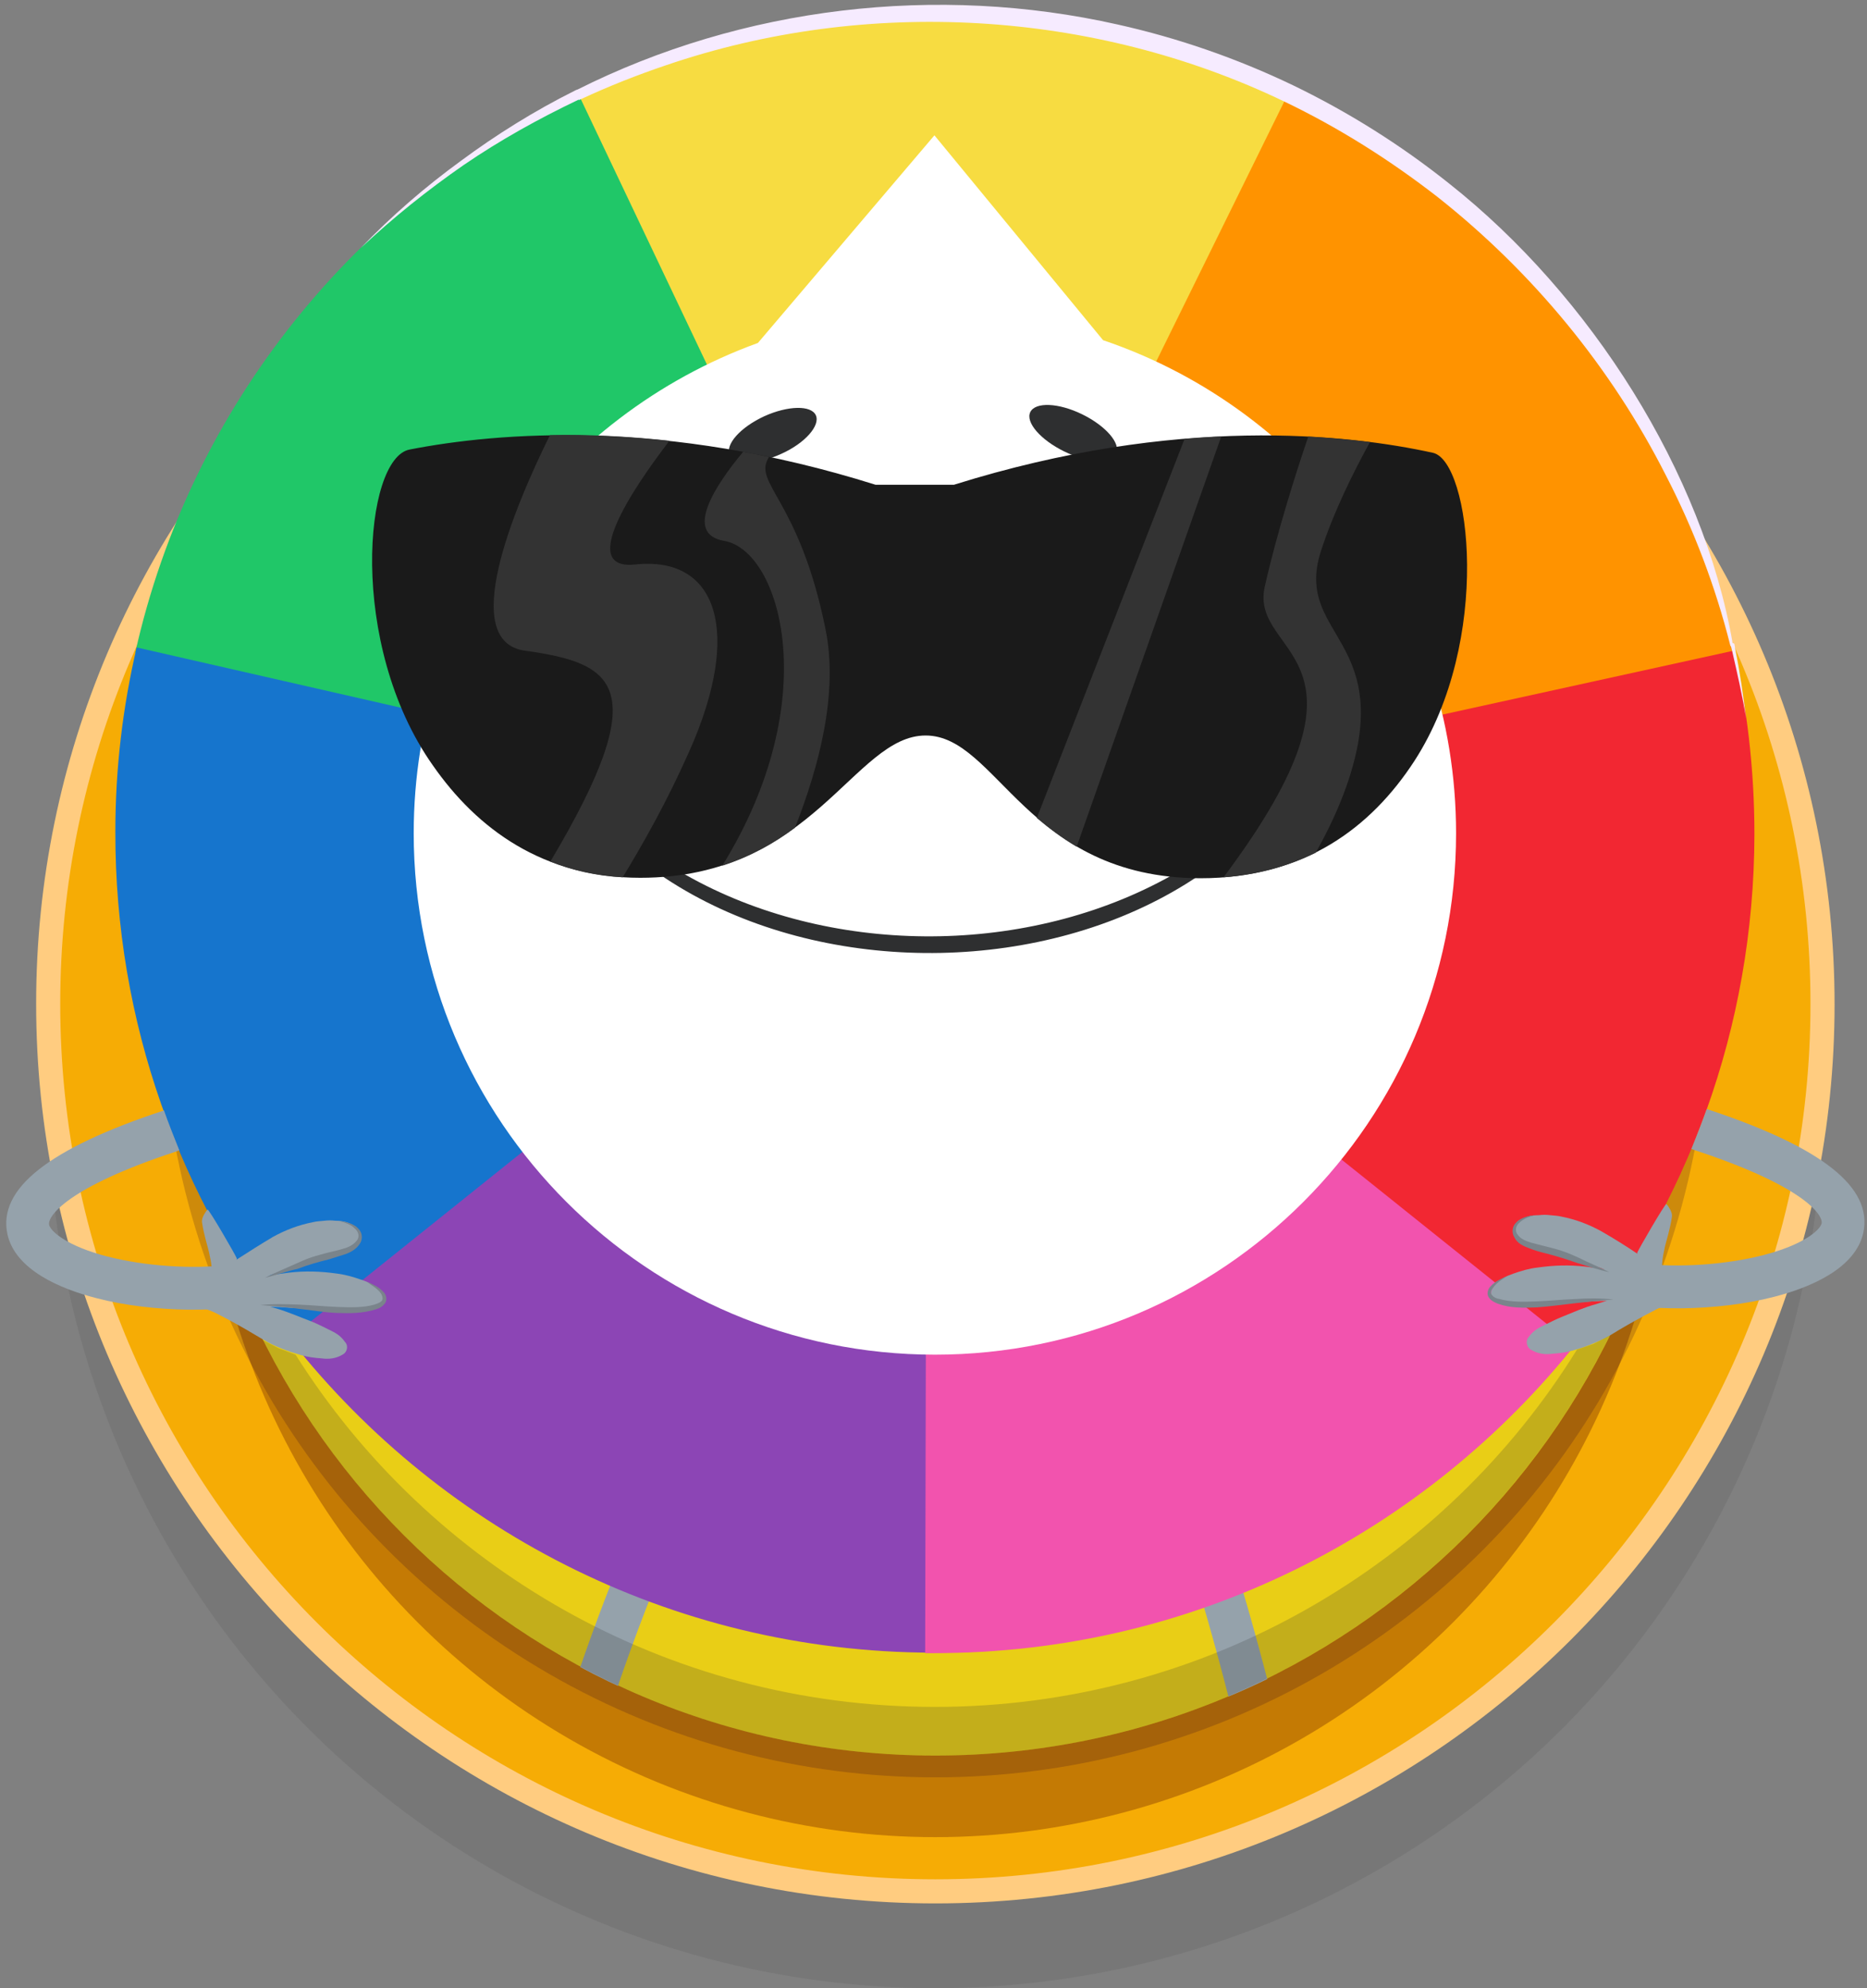 <?xml version="1.0" encoding="utf-8"?>
<!-- Generator: Adobe Illustrator 27.7.0, SVG Export Plug-In . SVG Version: 6.00 Build 0)  -->
<svg version="1.1" id="Capa_1" xmlns="http://www.w3.org/2000/svg" xmlns:xlink="http://www.w3.org/1999/xlink" x="0px" y="0px"
	 viewBox="0 0 403 429" style="enable-background:new 0 0 403 429;" xml:space="preserve">
<rect x="0" y="0" width="403" height="429" fill="#808080" stroke="none"/>
<style type="text/css">
	.st0{opacity:0.1;fill:#2E2F30;enable-background:new    ;}
	.st1{fill:#F6AC05;}
	.st2{fill:#FFCC80;}
	.st3{fill:#C47A04;}
	.st4{opacity:0.2;fill:#280123;enable-background:new    ;}
	.st5{fill:#E9CE16;}
	.st6{fill:#D1B618;}
	.st7{clip-path:url(#SVGID_00000181800811130259684930000000946121763376641968_);}
	.st8{fill:#95A2AB;}
	.st9{fill:#8C45B5;}
	.st10{fill:#F253AE;}
	.st11{fill:#F22732;}
	.st12{fill:#FF9300;}
	.st13{fill:#F7DC41;}
	.st14{fill:#20C768;}
	.st15{fill:#1675CD;}
	.st16{fill:#7A848B;}
	.st17{fill:#FFFFFF;}
	.st18{fill:#2E2F30;}
	.st19{fill:#1A1A1A;}
	.st20{fill:#333333;}
	.st21{fill:none;stroke:#9AA6AF;stroke-width:10.839;stroke-linecap:round;stroke-miterlimit:10;}
	.st22{fill:#F6EBFF;}
	.st23{opacity:0.2;fill:#2E2F30;enable-background:new    ;}
</style>
<g>
	<g>
		<circle id="Elipse_1432-2_00000096038344993448731060000008315432009363457154_" class="st0" cx="201.9" cy="237.5" r="191.5"/>
		<g>
			<circle id="Elipse_1432-2_00000114762103251758666510000006521835396790569385_" class="st1" cx="201.9" cy="216.6" r="191.5"/>
			<path class="st2" d="M201.9,410.7c-107,0-194.1-87.1-194.1-194.1s87.1-194,194.1-194S396,109.7,396,216.7
				S308.9,410.7,201.9,410.7z M201.9,27.7C97.7,27.7,13,112.5,13,216.6s84.7,188.9,188.9,188.9s188.9-84.7,188.9-188.9
				S306.1,27.7,201.9,27.7z"/>
		</g>
		<path class="st2" d="M37.3,188.7c18.6-66.4,79-115,156.8-115c78.4,0,154.2,46.8,172.2,114c-4.7-84.7-84.6-149-170.2-149.9
			c-0.6,0-1.3,0-1.9,0C108.3,37.8,42.8,104.1,37.3,188.7z"/>
		<circle id="Elipse_1432-2_00000183216990782577296960000013494407266690522810_" class="st3" cx="201.9" cy="238.5" r="157.9"/>
		<circle id="Elipse_1432-2_00000014617795820472494060000001539772031707596160_" class="st4" cx="201.9" cy="216.6" r="166.9"/>
		<path id="Trazado_78529_00000013887198133342968040000002328841023601655196_" class="st5" d="M364.1,216.6
			c0,89.6-72.6,162.2-162.2,162.2S39.7,306.2,39.7,216.6S112.3,54.5,201.9,54.5S364.1,127.1,364.1,216.6"/>
		<path class="st6" d="M40.1,205.9C58.7,139.5,124,90.4,201.7,90.4c78.4,0,144,51.6,162.1,118.8c-4.7-84.7-74.4-153.8-160-154.7
			c-0.6,0-1.3,0-1.9,0C115.9,54.5,45.6,121.4,40.1,205.9z"/>
	</g>
	<g>
		<g>
			<defs>
				<path id="SVGID_1_" d="M404.6,264.5c-2.9,27.9-48.3,55.7-96.9,75.1c-37.5,32.4-76.1,37.9-105.8,39.2
					c-38.2,0-77.4-13.3-108.3-41.5c-60.7-25.2-95.5-39.9-95.5-91.2C7.8,179.8,2.3,5.6,201.9-0.7C422.8,7.5,404.6,264.5,404.6,264.5z
					"/>
			</defs>
			<clipPath id="SVGID_00000163033021165529744030000002831446179210716597_">
				<use xlink:href="#SVGID_1_"  style="overflow:visible;"/>
			</clipPath>
			<g style="clip-path:url(#SVGID_00000163033021165529744030000002831446179210716597_);">
				<g>
					<path class="st8" d="M119.3,397.8c-0.4,0-0.9-0.1-1.4-0.2c-2.4-0.7-3.7-3.3-3-5.7c0.7-2.1,1.3-4.3,2-6.4
						c6.6-21.1,13.4-42.8,26.6-70.5c1.1-2.3,3.8-3.2,6-2.1c2.3,1.1,3.2,3.8,2.1,6c-12.9,27.1-19.6,48.5-26.1,69.3
						c-0.7,2.2-1.3,4.3-2,6.5C123,396.6,121.3,397.8,119.3,397.8z"/>
				</g>
				<g>
					<path class="st8" d="M276.6,397.8c-2,0-3.9-1.4-4.4-3.4s-1.1-4.3-1.7-6.9c-4.5-18.4-11.9-49.2-20.4-69.2c-1-2.3,0.1-5,2.4-5.9
						c2.3-1,5,0.1,5.9,2.4c8.8,20.7,16.4,52,20.9,70.7c0.6,2.5,1.2,4.8,1.7,6.8c0.6,2.4-0.9,4.9-3.3,5.5
						C277.3,397.8,276.9,397.8,276.6,397.8z"/>
				</g>
				<path class="st8" d="M125.1,385.6c0,0-15.4-1-28.3,4.4c-10.6,4.4-17.7,14.2-10.6,16.8C119,413.8,128.6,397.1,125.1,385.6z"/>
				<path class="st8" d="M275.1,385.7c0,0,8.9,0.8,21.8,6.2c10.6,4.4,13.9,16.6,6.2,17.7C268.5,416.4,269,388.8,275.1,385.7z"/>
				<g>
					<g>
						<path class="st9" d="M74.3,188c-0.1,40.7-35.9,69.5-12.9,99.4c32.3,42,83,69.1,140,69.2c97.7,0.2,128.2-80.3,128.4-178
							C330,81,264.6,60.6,198.5,66.1C143.8,70.6,74.5,90.3,74.3,188z"/>
					</g>
					<g>
						<path class="st10" d="M200.1,178.6l-0.4,178.1c0.6,0,1.1,0,1.7,0c56.3,0.1,106.4-26.1,138.9-66.9L200.1,178.6z"/>
					</g>
					<g>
						<path class="st11" d="M339.8,290.4c24.3-30.2,38.8-68.5,38.9-110.3c0-14.1-1.6-27.8-4.7-40.9l-173.9,39.4L339.8,290.4z"/>
					</g>
					<g>
						<path class="st12" d="M200.1,178.6l174.1-38.2C362.1,87,325.8,42.7,277.4,19.8L200.1,178.6z"/>
					</g>
					<g>
						<path class="st13" d="M200,178.6l78.1-158.5c-23-11-48.8-17.3-76-17.3c-27.9-0.1-54.2,6.4-77.7,17.8L200,178.6z"/>
					</g>
					<g>
						<path class="st14" d="M29.2,140.8l170.9,37.8L124.9,20.4C77,43.5,41.1,87.6,29.2,140.8z"/>
					</g>
					<g>
						<path class="st15" d="M29.5,139.7c-3,12.8-4.6,26.1-4.6,39.7c-0.1,41.3,14,79.3,37.6,109.4l137.6-110.2L29.5,139.7z"/>
					</g>
				</g>
				<g>
					<path class="st16" d="M85.7,398.2c1.7-3.2,4.7-5.6,7.8-7.4c3.1-1.8,6.6-3.1,10.1-4c3.5-0.8,7.1-1.4,10.7-1.3
						c1.8,0,3.6,0.1,5.4,0.5c0.9,0.2,1.8,0.4,2.6,0.8c0.8,0.4,1.7,0.9,2.2,1.6c-0.7-0.6-1.5-0.9-2.3-1.1s-1.7-0.3-2.6-0.4
						c-1.7-0.1-3.5-0.1-5.2,0.1c-3.5,0.3-6.9,0.9-10.3,1.7c-3.4,0.8-6.7,1.9-9.8,3.5C91.1,393.6,88.1,395.5,85.7,398.2z"/>
				</g>
				<g>
					<path class="st16" d="M274.4,388.7c1.2-1.2,2.9-1.9,4.6-2.1s3.5-0.2,5.2,0c3.4,0.4,6.7,1.4,9.9,2.8c3.1,1.4,6.1,3.1,8.7,5.4
						c1.3,1.1,2.5,2.4,3.4,3.9s1.5,3.3,1.2,4.9c-0.1-1.7-0.9-3.2-1.9-4.4c-1-1.2-2.3-2.3-3.6-3.3c-2.6-1.9-5.5-3.5-8.5-4.8
						s-6.1-2.4-9.3-3.1c-1.6-0.3-3.2-0.6-4.9-0.5C277.5,387.6,275.9,387.8,274.4,388.7z"/>
				</g>
				<g>
					<path class="st8" d="M49.9,272.9c-8.6,1-18.6,0.3-26.8-1.8c-8.5-2.2-12.1-5.3-12.5-6.8c-0.4-1.8,3.8-8.1,27.6-15.9
						c0.2-0.1,0.3-0.1,0.5-0.2c-1.1-2.7-2.5-6.3-3.3-8.6l0,0c-24.9,8.2-35.9,16.9-33.8,26.7c1.7,7.7,11.4,11.8,19.2,13.8
						c6.1,1.6,13.1,2.4,20,2.5c3.5,0,6.9-0.1,10.2-0.5c2.5-0.3,4.4-2.6,4.1-5.1C54.8,274.5,52.5,272.6,49.9,272.9z"/>
				</g>
				<g>
					<path class="st8" d="M353.9,272.6c8.6,1,18.6,0.3,26.8-1.8c8.5-2.2,12.1-5.3,12.5-6.8c0.4-1.8-3.8-8.1-27.6-15.9
						c-0.2-0.1-0.3-0.1-0.5-0.2c1.1-2.7,2.5-6.3,3.3-8.6l0,0c24.9,8.2,35.9,16.9,33.8,26.7c-1.7,7.7-11.4,11.8-19.2,13.8
						c-6.1,1.6-13.1,2.4-20,2.5c-3.5,0-6.9-0.1-10.2-0.5c-2.5-0.3-4.4-2.6-4.1-5.1C349.1,274.2,351.3,272.3,353.9,272.6z"/>
				</g>
				<g id="contento_00000096759961730803812930000009560073831089496724_">
					<g>
						<g>
							<g>
								<path class="st17" d="M238.1,73.4l-36.4-44.2L163.6,74c-43.3,15.7-74.3,57.1-74.3,105.8c0,62.1,50.4,112.5,112.5,112.5
									c62.1,0,112.5-50.4,112.5-112.5C314.3,130.4,282.4,88.4,238.1,73.4z"/>
							</g>
						</g>
					</g>
				</g>
				<g>
					<g>
						<g>
							<g>
								<path class="st18" d="M176.1,89.6c1,2.2-2.3,6-7.4,8.3c-5.2,2.4-10.2,2.5-11.2,0.3c-1-2.3,2.3-6,7.5-8.4
									C170.1,87.5,175.1,87.4,176.1,89.6z"/>
							</g>
							<g>
								<path class="st18" d="M222.4,88.9c-1.1,2.2,2.2,6,7.3,8.5s10.1,2.7,11.2,0.5c1.1-2.2-2.2-6-7.3-8.5
									C228.5,86.9,223.5,86.7,222.4,88.9z"/>
							</g>
						</g>
						<g>
							<path class="st18" d="M114.3,153c31.4,67,146.9,65.1,174.4-4.2C266.7,222.9,140.5,224.8,114.3,153z"/>
						</g>
						<g>
							<path class="st18" d="M106.4,159.2c0,0,0-0.5,0.1-1.2c0.2-0.8,0.6-1.9,1.4-3.1c0.5-0.6,1-1.2,1.8-1.6
								c6.7-4.6,15.9,1.7,20,7.1C123,157.4,111.9,150.3,106.4,159.2z"/>
						</g>
						<g>
							<path class="st18" d="M299.1,154.9c-5.8-8.7-16.6-1.2-23.3,2c3.9-5.5,12.8-12.2,19.7-7.8c0.8,0.4,1.3,1,1.8,1.6
								c0.9,1.1,1.3,2.3,1.5,3C299.1,154.4,299.1,154.9,299.1,154.9z"/>
						</g>
					</g>
					<g>
						<path class="st19" d="M309.3,97.7c-18.2-4-55.2-8.2-103.4,6.9H189C143.2,90.2,107.4,93.3,88.4,97c-9.8,1.9-13.4,42,5,68.1
							c9.6,13.8,23.9,24.3,44.8,24.3c37.4,0,46.1-30.7,61.6-30.7s21.8,30.7,59.3,30.8c22.5,0,36.9-11,46.2-25.3
							C322.2,138.1,317.4,99.5,309.3,97.7z"/>
						<g>
							<path class="st20" d="M134.4,189.3c4.4-7.2,9.6-16.4,14.3-27c11.7-26.1,6.1-42.4-11.6-40.5c-12.3,1.3-0.8-16,7.4-26.7
								c-9.4-1-18.1-1.4-25.8-1.2c-8,16.2-19.7,44.5-5.4,46.5c19.6,2.7,28,7.7,5.5,45.5C123.5,187.8,128.7,189,134.4,189.3z"/>
							<path class="st20" d="M171.6,178.6c5.2-13.2,9.4-29.1,6.6-42.8c-5.7-28.3-15.9-31.5-12.2-37.2c-1.9-0.4-3.8-0.8-5.6-1.1
								c-6,7.2-12.9,17.7-4.1,19.2c12.2,2.1,21.8,34.3-0.4,70.1C162.1,184.8,167.2,181.9,171.6,178.6z"/>
						</g>
						<g>
							<path class="st20" d="M295.7,95.4c-4-0.5-8.5-0.9-13.3-1.2c-2.5,7.3-6.8,20.8-9.4,32.4c-3.4,15.4,27.7,13.9-8.9,62.7
								c7.6-0.6,14.2-2.5,19.9-5.3c4-7.1,7.6-15.3,9.1-23.4c4.2-23.3-13.5-25.1-7.9-41.9C288,110.1,292.3,101.6,295.7,95.4z"/>
							<path class="st20" d="M255.7,94.7l-31.9,81.8c2.6,2.2,5.4,4.3,8.6,6.2l31.2-88.5C261.1,94.3,258.4,94.5,255.7,94.7z"/>
						</g>
					</g>
				</g>
				<g>
					<path class="st21" d="M358.9,277.8"/>
					<path class="st8" d="M354.1,278.4c-0.7-1.7-0.5-6.4-0.7-8.1c0.2-0.6,6.1-10.8,6.3-10.5c0.5,0.5,1.2,1.7,1.2,2.4v0.3
						c-0.2,1.4-0.5,2.6-0.8,3.8c-0.3,1.2-0.7,2.4-0.9,3.6c-0.3,1.2-0.4,2.4-0.5,3.7c-0.1,1.2-0.1,2.6-0.1,3.6v0.5
						c0,1.3-1,2.3-2.3,2.3C355.3,279.8,354.5,279.2,354.1,278.4z"/>
					<path class="st8" d="M357.8,279.6c-2.3-1.4-4.9-2.7-7.4-3.9c-2.5-1.2-5.1-2.3-7.7-3c-2.6-0.8-5.1-1.8-7.6-2.6l-3.7-1.3
						c-1.3-0.4-2.4-0.7-3.8-2.1l-0.2-0.2c-0.7-0.7-0.7-1.8-0.1-2.5c0,0,0,0,0.1-0.1c1.5-1.4,3.2-1.7,4.8-1.7c0.8-0.1,1.6-0.1,2.4,0
						s1.6,0.1,2.4,0.3c3.1,0.6,6,1.7,8.7,3.2c2.6,1.5,5.2,3.1,7.7,4.8c2.5,1.7,4.8,3.4,7.2,5.3c1,0.8,1.1,2.3,0.3,3.3
						C360.1,280,358.8,280.2,357.8,279.6L357.8,279.6z"/>
					<path class="st8" d="M361.3,281.2c-3.2-0.3-6.5-0.4-9.7-0.5s-6.5,0-9.7,0.2s-6.3,0.2-9.4,0.3c-1.6,0-3.1,0-4.6,0
						c-0.7,0-1.5,0.1-2.3,0c-0.7,0-1.6-0.2-2.5-0.6l-0.2-0.1c-0.8-0.3-1.3-1.3-0.9-2.1c0-0.1,0.1-0.2,0.1-0.3
						c0.6-0.9,1.3-1.6,2.1-2.2c0.8-0.5,1.7-0.8,2.5-1.1c1.7-0.6,3.4-1.1,5.2-1.3c3.5-0.5,6.9-0.6,10.3-0.2
						c6.8,0.9,13.3,1.7,19.9,3.2c1.3,0.3,2.1,1.5,1.8,2.8C363.5,280.5,362.5,281.3,361.3,281.2L361.3,281.2z"/>
					<path class="st8" d="M361.2,281.2c-0.3,0-1.7,0.4-2.8,0.9c-1.1,0.5-2.3,1.2-3.5,1.8c-2.4,1.3-4.9,2.7-7.3,4.2
						c-2.5,1.4-5.2,2.5-8.1,3.3c-1.4,0.4-2.9,0.6-4.4,0.7c-1.5,0.2-3,0.1-4.7-0.9c-0.8-0.5-1.1-1.7-0.6-2.5l0,0l0.1-0.1
						c1.1-1.6,2.3-2.1,3.5-2.7s2.4-1.2,3.6-1.7c2.5-1,4.9-2.1,7.5-2.8c2.6-0.8,5.2-1.7,7.9-2.7c1.4-0.5,2.7-1,4.2-1.4
						c1.5-0.3,2.9-0.9,5.4-0.5c1.2,0.2,2.1,1.4,1.9,2.6c-0.2,1.1-1.1,1.9-2.2,1.9L361.2,281.2z"/>
					<path class="st16" d="M347.4,274.5c-2.4-0.5-4.7-1.3-7-2c-2.3-0.8-4.5-1.5-6.9-2.1c-1.2-0.3-2.3-0.6-3.5-1.1
						c-1.1-0.4-2.5-1-3.1-2.3c-0.4-0.6-0.5-1.4-0.3-2.1s0.7-1.2,1.2-1.6c1.1-0.7,2.3-1,3.5-1.1c-1.2,0.3-2.3,0.7-3.2,1.5
						c-0.9,0.7-1.2,1.9-0.5,2.7c0.6,0.9,1.6,1.3,2.8,1.7c1.1,0.3,2.3,0.6,3.5,0.9s2.4,0.6,3.5,1c1.2,0.4,2.3,0.9,3.4,1.4
						C343,272.5,345.2,273.4,347.4,274.5z"/>
					<path class="st16" d="M348.3,280.4c-2.8,0.2-5.5,0.5-8.3,0.8c-2.7,0.3-5.5,0.7-8.3,0.9c-2.8,0.1-5.6,0.2-8.4-0.8
						c-0.7-0.3-1.4-0.6-1.9-1.3c-0.6-0.8-0.2-1.9,0.3-2.4c1-1.1,2.3-1.7,3.6-2.2c-1.2,0.7-2.4,1.5-3.1,2.6c-0.4,0.5-0.5,1.1-0.1,1.5
						c0.3,0.4,0.9,0.7,1.6,0.8c2.5,0.7,5.3,0.6,8,0.5s5.5-0.4,8.3-0.5C342.8,280.1,345.5,280.1,348.3,280.4z"/>
				</g>
				<g>
					<path class="st21" d="M45.7,279"/>
					<path class="st8" d="M50.4,279.6c0.7-1.7,0.5-6.4,0.7-8.1c-0.2-0.6-6.1-10.8-6.3-10.5c-0.5,0.5-1.2,1.7-1.2,2.4v0.3
						c0.2,1.4,0.5,2.6,0.8,3.8c0.3,1.2,0.7,2.4,0.9,3.6c0.3,1.2,0.4,2.4,0.5,3.7c0.1,1.2,0.1,2.6,0.1,3.6v0.5c0,1.3,1,2.3,2.3,2.3
						C49.3,281,50.1,280.4,50.4,279.6z"/>
					<path class="st8" d="M44,277c2.4-1.9,4.7-3.6,7.2-5.3c2.5-1.6,5-3.2,7.7-4.8c2.7-1.5,5.6-2.6,8.7-3.2c0.8-0.2,1.6-0.2,2.4-0.3
						c0.8-0.1,1.6-0.1,2.4,0c1.6,0,3.3,0.3,4.8,1.7c0.7,0.7,0.7,1.8,0.1,2.5c0,0,0,0-0.1,0.1l-0.2,0.2c-1.4,1.3-2.6,1.6-3.8,2.1
						l-3.7,1.3c-2.5,0.8-5,1.8-7.6,2.6c-2.6,0.8-5.2,1.8-7.7,3s-5.1,2.5-7.4,3.9h-0.1c-1.1,0.7-2.5,0.3-3.2-0.8
						C42.9,279,43.2,277.7,44,277z"/>
					<path class="st8" d="M42.5,277.8c6.6-1.4,13.2-2.3,19.9-3.2c3.4-0.4,6.8-0.3,10.3,0.2c1.7,0.2,3.5,0.7,5.2,1.3
						c0.9,0.3,1.7,0.6,2.5,1.1c0.8,0.6,1.6,1.3,2.1,2.2c0.5,0.8,0.2,1.8-0.5,2.3c-0.1,0.1-0.2,0.1-0.3,0.1l-0.2,0.1
						c-1,0.4-1.8,0.5-2.5,0.6c-0.8,0.1-1.6,0.1-2.3,0c-1.5,0-3.1,0-4.6,0c-3.1-0.1-6.2-0.1-9.4-0.3c-3.2-0.3-6.4-0.3-9.7-0.2
						c-3.2,0.1-6.5,0.2-9.7,0.5l0,0c-1.3,0.1-2.4-0.9-2.5-2.1C40.6,279.1,41.4,278,42.5,277.8z"/>
					<path class="st8" d="M42.4,277.8c2.5-0.4,3.9,0.1,5.4,0.5s2.8,0.9,4.2,1.4c2.7,1,5.3,2,7.9,2.7c2.6,0.8,5.1,1.9,7.5,2.8
						c1.2,0.5,2.4,1.1,3.6,1.7s2.4,1.1,3.5,2.7l0.1,0.1c0.6,0.8,0.3,2-0.5,2.5l0,0c-1.6,1-3.2,1.1-4.7,0.9c-1.5-0.1-3-0.3-4.4-0.7
						c-2.8-0.8-5.6-1.8-8.1-3.3s-4.9-2.9-7.3-4.2c-1.2-0.6-2.4-1.3-3.5-1.8s-2.4-0.9-2.8-0.9h-0.6c-1.3,0-2.2-1.1-2.2-2.4
						C40.6,278.9,41.4,278,42.4,277.8z"/>
					<path class="st16" d="M57.2,275.7c2.2-1.1,4.4-2,6.6-3c1.1-0.5,2.2-1,3.4-1.4s2.4-0.7,3.5-1c1.2-0.3,2.3-0.5,3.5-0.9
						c1.1-0.3,2.1-0.8,2.8-1.7c0.7-0.8,0.4-2-0.5-2.7c-0.8-0.8-2-1.2-3.2-1.5c1.2,0.1,2.4,0.4,3.5,1.1c0.5,0.4,1,0.9,1.2,1.6
						s0.1,1.5-0.3,2.1c-0.7,1.2-2,1.9-3.1,2.3c-1.2,0.4-2.3,0.7-3.5,1.1c-2.4,0.6-4.6,1.2-6.9,2.1C61.8,274.3,59.5,275.2,57.2,275.7
						z"/>
					<path class="st16" d="M56.2,281.6c2.8-0.3,5.6-0.2,8.3-0.1c2.8,0.1,5.6,0.4,8.3,0.5c2.7,0.1,5.5,0.2,8-0.5
						c0.6-0.2,1.2-0.4,1.6-0.8c0.3-0.4,0.2-0.9-0.1-1.5c-0.7-1.1-2-1.8-3.1-2.6c1.3,0.5,2.6,1.1,3.6,2.2c0.5,0.5,0.9,1.6,0.3,2.4
						c-0.5,0.7-1.2,1.1-1.9,1.3c-2.8,0.9-5.7,0.9-8.4,0.8c-2.8-0.1-5.5-0.6-8.3-0.9C61.7,282,59,281.8,56.2,281.6z"/>
				</g>
				<g>
					<path class="st22" d="M376.9,155c-0.8-4.9-1.9-9.7-3-14.5c0-0.2,0.1-0.4,0.3-0.4l-0.3,0.4l-0.3-1.2l0.4,0.3
						c-0.2,0.1-0.4-0.1-0.5-0.3c-3.2-12.7-7.9-25.1-13.9-36.7c-11.8-23.3-28.8-43.9-49.3-60.1c-10.3-8-21.4-15-33.1-20.6
						c-1-0.5-1.4-1.7-0.9-2.6l0.9,2.6C236,2.1,187-0.7,143.7,14.1c-6.2,2.1-12.3,4.5-18.3,7.3c-0.6,0.3-1.2,0-1.5-0.5l1.5,0.5
						l-0.5,0.2l0.5-1.5l0,0l0,0c0.3,0.5,0,1.2-0.5,1.4c-8.6,4.1-16.9,8.7-24.8,14.1C92.3,41,84.8,47,77.9,53.5
						c6.6-6.9,13.9-13.2,21.6-18.8c7.7-5.7,15.9-10.8,24.5-15.1l-0.5,1.5c-0.3-0.5,0-1.2,0.5-1.5c0.7-0.4,1.5-0.6,2,0.3l0,0l0,0l0,0
						l-1.5-0.5c35.8-18,77.8-22.9,116.8-14.1c13,2.9,25.7,7.3,37.8,13.1c1,0.5,1.4,1.7,0.9,2.6l-0.9-2.6c12,5.8,23.3,12.9,33.7,21.2
						c30.6,24.2,54.8,62.4,61.2,99.2c0.2-0.1,0.4,0.1,0.4,0.3l0.2,1.2c0,0.2-0.1,0.4-0.3,0.4l0.3-0.4
						C375.6,145.2,376.3,150.1,376.9,155L376.9,155z"/>
				</g>
			</g>
		</g>
	</g>
	<path class="st23" d="M347.5,288.1c-26.2,53.2-80.6,90-143.8,90.7c-0.6,0-1.3,0-1.9,0c-63.5,0-118.4-36.5-145-89.6l3.3,1.7l3.7,1.4
		c28.8,45.7,80,76,138,76c58.4,0,109.9-30.8,138.6-77.1c0,0,2.1-0.7,3.5-1.2C345.4,289.3,347.5,288.1,347.5,288.1z"/>
</g>
</svg>
